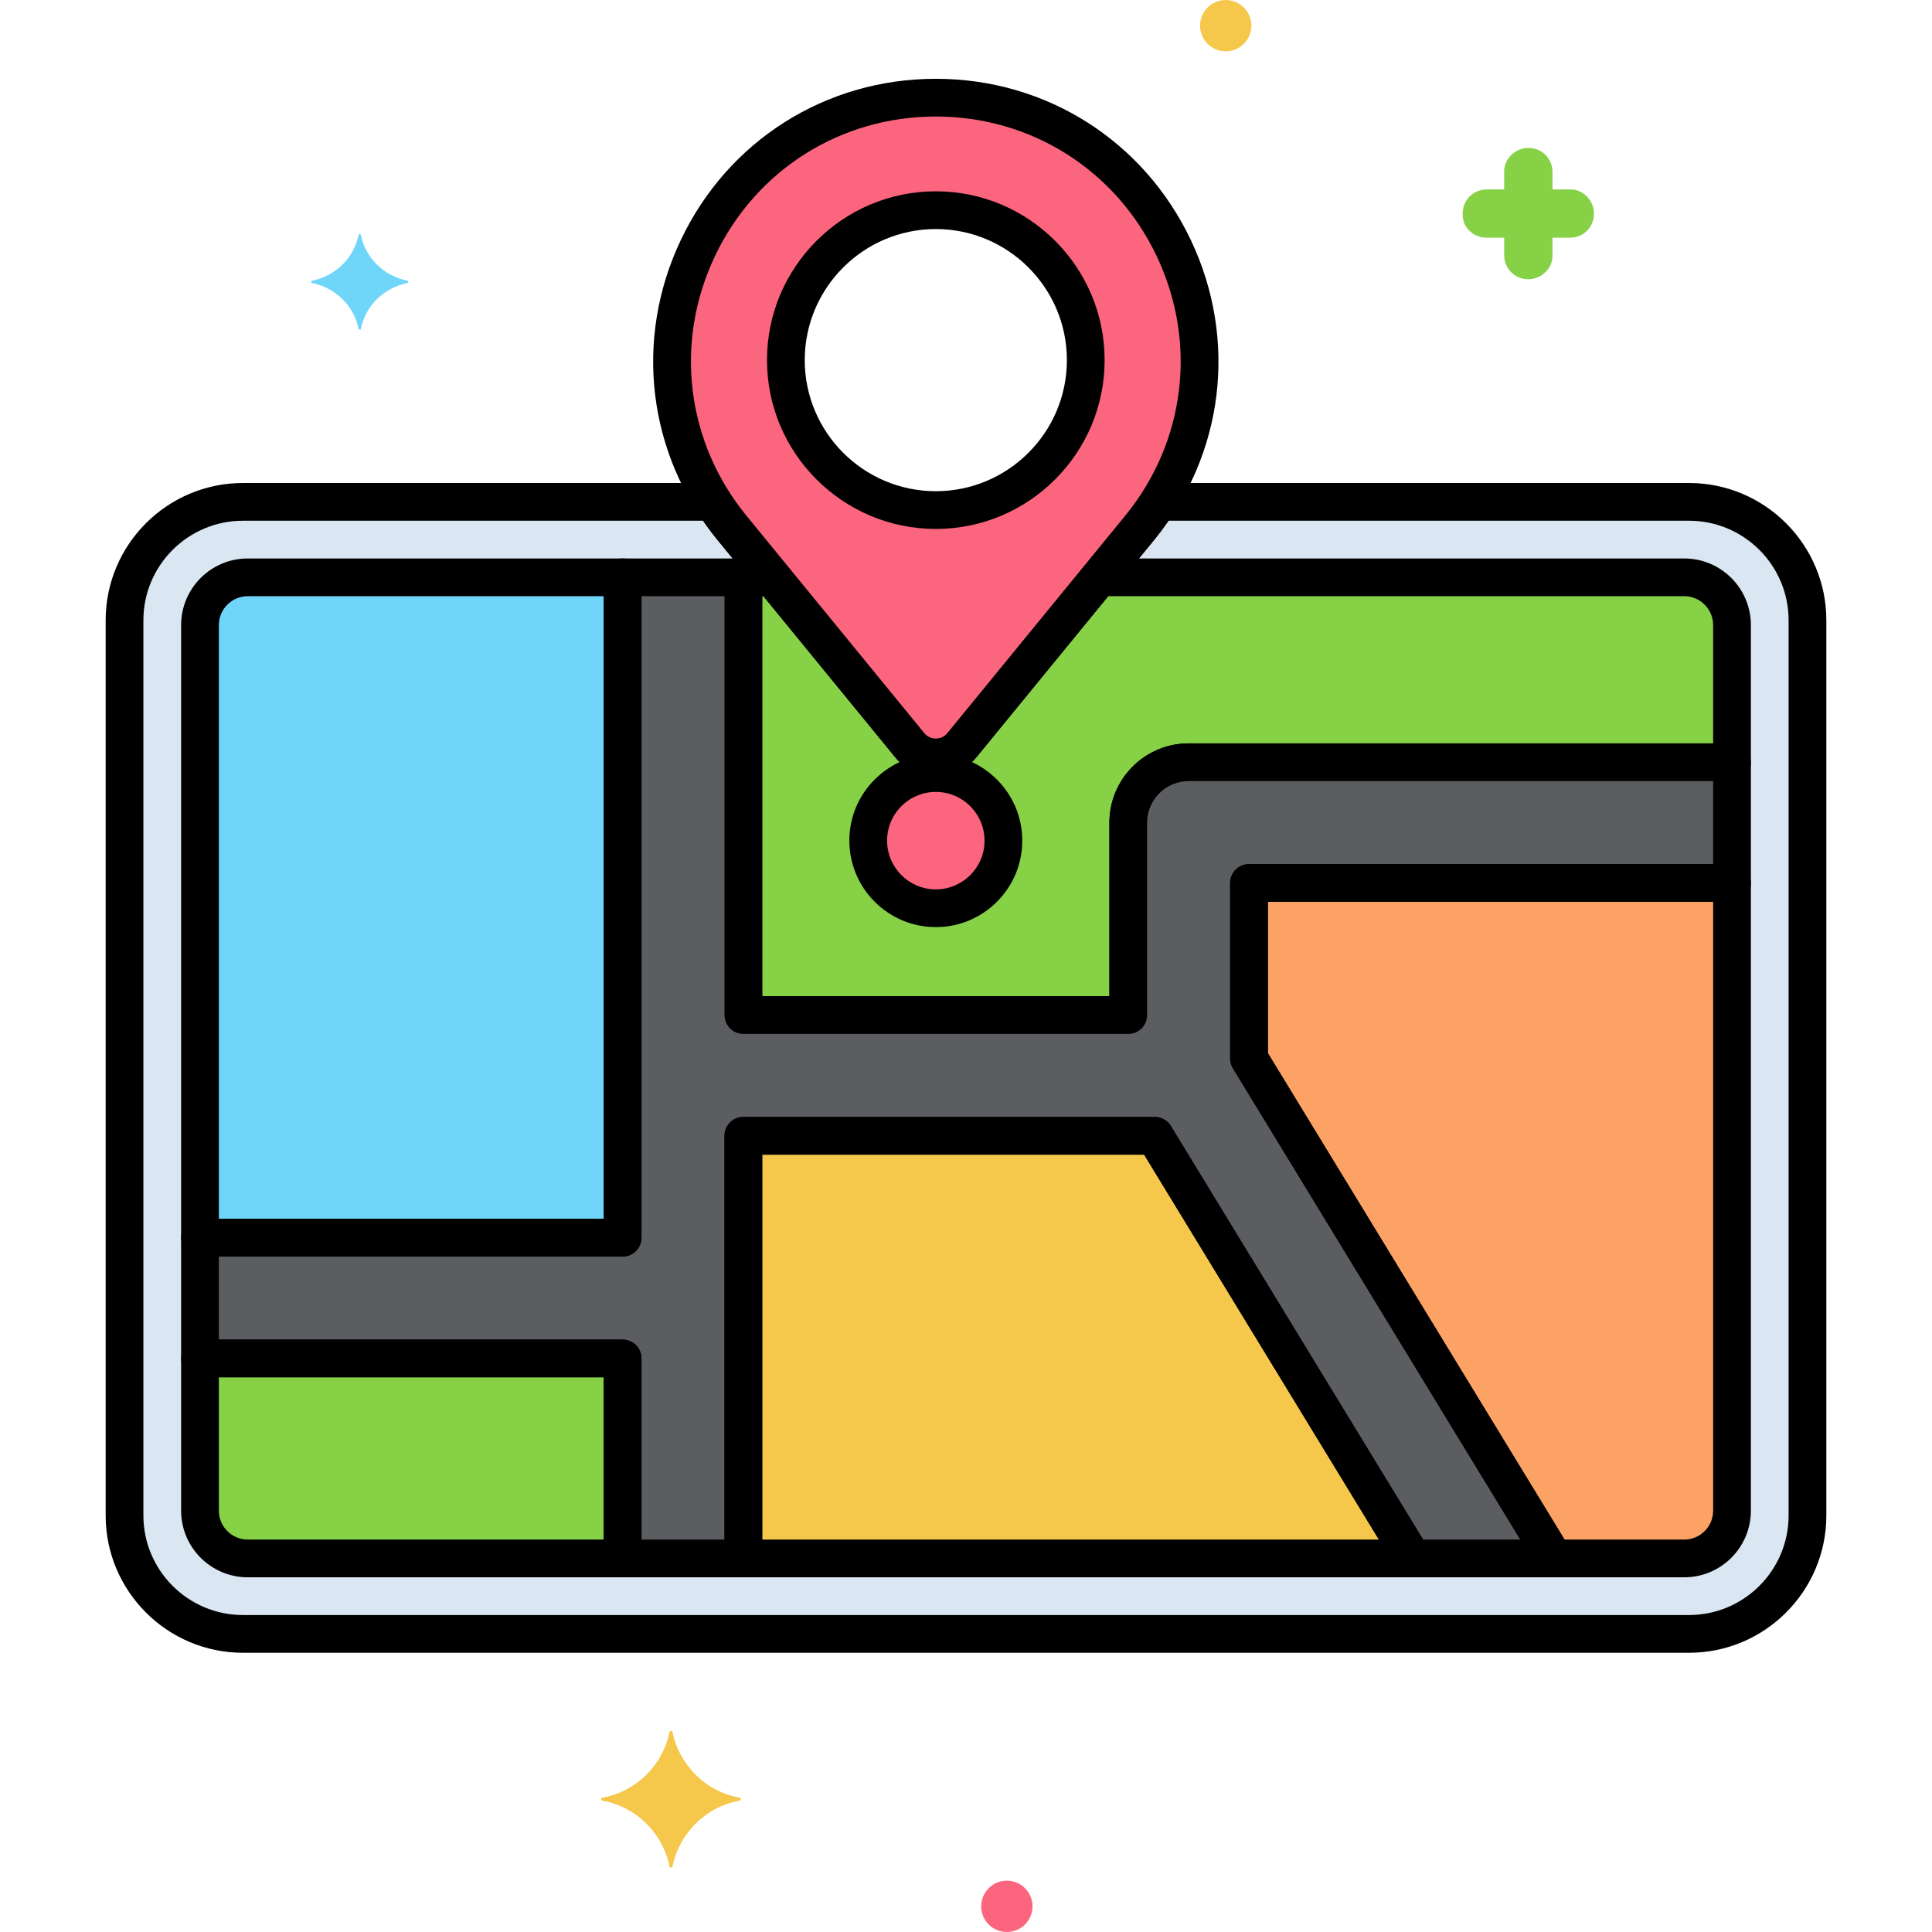 <svg height="512" viewBox="0 0 256 256" width="512" xmlns="http://www.w3.org/2000/svg"><g id="Layer_32"><g><g><path d="m223.811 66.5h-70.327c-.75 1.168-1.557 2.321-2.472 3.44l-23.551 28.785c-1.789 2.187-5.132 2.187-6.922 0l-23.551-28.785c-.915-1.119-1.722-2.271-2.472-3.44h-62.327c-8.665 0-15.689 7.024-15.689 15.689v118.621c0 8.665 7.024 15.689 15.689 15.689h191.621c8.665 0 15.689-7.024 15.689-15.689v-118.621c.001-8.665-7.023-15.689-15.688-15.689z" fill="#dae6f1"/></g><g><path d="m223.175 76.5h-77.531l-18.183 22.224c-1.789 2.187-5.132 2.187-6.922 0l-18.183-22.224h-3.856v58h51v-25.5c0-4.418 3.582-8 8-8h72v-18.175c0-3.493-2.832-6.325-6.325-6.325z" fill="#87d147"/></g><g><path d="m223.811 219h-191.622c-10.029 0-18.189-8.16-18.189-18.189v-118.622c0-10.029 8.16-18.189 18.189-18.189h62.327c.852 0 1.645.434 2.104 1.15.784 1.222 1.537 2.271 2.302 3.207l23.551 28.785c.515.629 1.177.723 1.526.723s1.011-.094 1.526-.723l23.55-28.784c.765-.935 1.518-1.984 2.302-3.207.46-.717 1.253-1.15 2.104-1.15h70.327c10.032-.001 18.192 8.159 18.192 18.188v118.621c0 10.03-8.16 18.19-18.189 18.19zm-191.622-150c-7.272 0-13.189 5.917-13.189 13.189v118.621c0 7.273 5.917 13.19 13.189 13.19h191.621c7.272 0 13.189-5.917 13.189-13.189v-118.622c.001-7.272-5.916-13.189-13.188-13.189h-68.984c-.626.917-1.247 1.749-1.88 2.523l-23.551 28.785c-1.33 1.625-3.297 2.557-5.396 2.557s-4.066-.932-5.396-2.556l-23.551-28.786c-.633-.774-1.254-1.606-1.88-2.523z"/></g><g><path d="m149.5 137h-51c-1.381 0-2.5-1.119-2.5-2.5v-58c0-1.381 1.119-2.5 2.5-2.5h3.856c.75 0 1.46.336 1.935.917l18.183 22.225c.515.629 1.177.723 1.526.723s1.011-.094 1.526-.723l18.183-22.224c.475-.581 1.185-.917 1.935-.917h77.531c4.866 0 8.825 3.959 8.825 8.825v18.174c0 1.381-1.119 2.5-2.5 2.5h-72c-3.033 0-5.5 2.467-5.5 5.5v25.5c0 1.381-1.119 2.5-2.5 2.5zm-48.5-5h46v-23c0-5.79 4.71-10.5 10.5-10.5h69.5v-15.675c0-2.109-1.716-3.825-3.825-3.825h-76.347l-17.433 21.308c-1.33 1.625-3.297 2.557-5.396 2.557s-4.066-.932-5.396-2.556l-17.432-21.309h-.171z"/></g><g><path d="m229.5 117v-16h-72c-4.418 0-8 3.582-8 8v25.5h-51v-58h-16v66 21.5h-56v16h56v26.5h16v-56h54.509l34.154 56h18.741l-40.404-66.247v-23.253z" fill="#5b5d60"/></g><g><ellipse cx="124" cy="111.389" fill="#fc657e" rx="8.956" ry="8.956" transform="matrix(.164 -.986 .986 .164 -6.253 215.398)"/></g><g><path d="m124 12.939c-29.443 0-45.656 34.213-27.011 57l23.551 28.785c1.789 2.187 5.132 2.187 6.922 0l23.551-28.785c18.643-22.787 2.43-57-27.013-57zm0 54.647c-10.955 0-19.868-8.913-19.868-19.868 0-10.956 8.913-19.868 19.868-19.868s19.868 8.913 19.868 19.868-8.913 19.868-19.868 19.868z" fill="#fc657e"/></g><g><path d="m98.5 206.5h88.662l-34.153-56h-54.509z" fill="#f5c84c"/></g><g><path d="m82.5 164v-21.5-66h-49.675c-3.493 0-6.325 2.832-6.325 6.325v81.175z" fill="#70d6f9"/></g><g><path d="m165.5 117v23.253l40.404 66.247h17.272c3.493 0 6.325-2.832 6.325-6.325v-83.175z" fill="#fca265"/></g><g><path d="m82.5 180h-56v20.175c0 3.493 2.832 6.325 6.325 6.325h49.675z" fill="#87d147"/></g><g><path d="m54.013 37.2c-3.1-.6-5.6-3-6.2-6.1 0-.1-.3-.1-.3 0-.6 3.1-3.1 5.5-6.2 6.1-.1 0-.1.2 0 .3 3.1.6 5.6 3 6.2 6.1 0 .1.3.1.3 0 .6-3.1 3.1-5.5 6.2-6.1.1-.1.1-.3 0-.3z" fill="#70d6f9"/></g><g><path d="m197.013 31.5h2.3v2.3c0 1.8 1.4 3.2 3.2 3.2 1.7 0 3.2-1.4 3.2-3.1v-.1-2.3h2.3c1.8 0 3.2-1.4 3.2-3.2 0-1.7-1.4-3.2-3.1-3.2h-.1-2.3v-2.3c0-1.8-1.4-3.2-3.2-3.2-1.7 0-3.2 1.4-3.2 3.1v.1 2.3h-2.3c-1.8 0-3.2 1.4-3.2 3.2-.1 1.7 1.3 3.2 3.2 3.2-.1 0-.1 0 0 0z" fill="#87d147"/></g><g><circle cx="133.413" cy="252.6" fill="#fc657e" r="3.4"/></g><g><circle cx="162.413" cy="3.4" fill="#f5c84c" r="3.4"/></g><g><path d="m79.813 238.2c4.5-.8 8-4.3 8.9-8.7 0-.2.4-.2.4 0 .9 4.4 4.4 7.9 8.9 8.7.2 0 .2.3 0 .4-4.5.8-8 4.3-8.9 8.7 0 .2-.4.2-.4 0-.9-4.4-4.4-7.9-8.9-8.7-.2-.1-.2-.4 0-.4z" fill="#f5c84c"/></g><g><path d="m205.903 209h-18.741c-.872 0-1.681-.454-2.134-1.198l-33.423-54.802h-50.605v53.5c0 1.381-1.119 2.5-2.5 2.5h-16c-1.381 0-2.5-1.119-2.5-2.5v-24h-53.5c-1.381 0-2.5-1.119-2.5-2.5v-16c0-1.381 1.119-2.5 2.5-2.5h53.5v-85c0-1.381 1.119-2.5 2.5-2.5h16c1.381 0 2.5 1.119 2.5 2.5v55.5h46v-23c0-5.79 4.71-10.5 10.5-10.5h72c1.381 0 2.5 1.119 2.5 2.5v16c0 1.381-1.119 2.5-2.5 2.5h-61.5v20.051l40.038 65.647c.471.772.488 1.737.045 2.525-.442.789-1.276 1.277-2.18 1.277zm-17.337-5h12.884l-38.084-62.445c-.239-.392-.366-.842-.366-1.302v-23.253c0-1.381 1.119-2.5 2.5-2.5h61.5v-11h-69.5c-3.033 0-5.5 2.467-5.5 5.5v25.5c0 1.381-1.119 2.5-2.5 2.5h-51c-1.381 0-2.5-1.119-2.5-2.5v-55.5h-11v85c0 1.381-1.119 2.5-2.5 2.5h-53.5v11h53.5c1.381 0 2.5 1.119 2.5 2.5v24h11v-53.5c0-1.381 1.119-2.5 2.5-2.5h54.509c.872 0 1.681.454 2.134 1.198z"/></g><g><path d="m124.001 122.846c-.017 0-.033 0-.05 0-6.317-.027-11.435-5.188-11.408-11.505.013-3.056 1.217-5.927 3.393-8.083 2.163-2.145 5.025-3.324 8.063-3.324h.049c3.056.013 5.927 1.218 8.083 3.393s3.337 5.056 3.324 8.112-1.217 5.927-3.393 8.083c-2.161 2.145-5.023 3.324-8.061 3.324zm-.001-17.913c-1.71 0-3.323.665-4.543 1.875-1.227 1.216-1.906 2.833-1.913 4.554-.015 3.56 2.869 6.469 6.429 6.484h.028c1.71 0 3.322-.665 4.542-1.875 1.227-1.216 1.906-2.833 1.913-4.554s-.658-3.344-1.875-4.571c-1.216-1.226-2.833-1.906-4.554-1.913-.009 0-.018 0-.027 0z"/></g><g><path d="m124 102.864c-2.099 0-4.066-.932-5.396-2.556l-23.551-28.785c-9.243-11.297-11.102-26.509-4.851-39.699s19.201-21.384 33.798-21.384 27.547 8.194 33.798 21.384c6.25 13.19 4.392 28.402-4.851 39.699l-23.551 28.785c-1.33 1.625-3.297 2.556-5.396 2.556zm0-87.425c-12.645 0-23.864 7.099-29.279 18.525-5.415 11.427-3.805 24.605 4.203 34.392l23.551 28.785c.515.629 1.177.723 1.526.723s1.011-.094 1.526-.723l23.55-28.784c8.007-9.787 9.618-22.965 4.203-34.392-5.416-11.427-16.635-18.526-29.28-18.526zm0 54.647c-12.334 0-22.368-10.035-22.368-22.369s10.034-22.367 22.368-22.367 22.368 10.034 22.368 22.368-10.034 22.368-22.368 22.368zm0-39.736c-9.577 0-17.368 7.792-17.368 17.368 0 9.577 7.792 17.369 17.368 17.369s17.368-7.792 17.368-17.369-7.791-17.368-17.368-17.368z"/></g><g><path d="m187.163 209h-88.663c-1.381 0-2.5-1.119-2.5-2.5v-56c0-1.381 1.119-2.5 2.5-2.5h54.509c.872 0 1.681.454 2.134 1.198l34.154 56c.471.772.488 1.737.046 2.525-.443.789-1.277 1.277-2.18 1.277zm-86.163-5h81.709l-31.104-51h-50.605z"/></g><g><path d="m82.5 166.5h-56c-1.381 0-2.5-1.119-2.5-2.5v-81.175c0-4.866 3.959-8.825 8.825-8.825h49.675c1.381 0 2.5 1.119 2.5 2.5v87.5c0 1.381-1.119 2.5-2.5 2.5zm-53.5-5h51v-82.5h-47.175c-2.109 0-3.825 1.716-3.825 3.825z"/></g><g><path d="m223.175 209h-17.272c-.872 0-1.681-.454-2.134-1.198l-40.403-66.247c-.239-.392-.366-.842-.366-1.302v-23.253c0-1.381 1.119-2.5 2.5-2.5h64c1.381 0 2.5 1.119 2.5 2.5v83.175c0 4.866-3.959 8.825-8.825 8.825zm-15.868-5h15.869c2.109 0 3.825-1.716 3.825-3.825v-80.675h-59v20.051z"/></g><g><path d="m82.5 209h-49.675c-4.866 0-8.825-3.959-8.825-8.825v-20.175c0-1.381 1.119-2.5 2.5-2.5h56c1.381 0 2.5 1.119 2.5 2.5v26.5c0 1.381-1.119 2.5-2.5 2.5zm-53.5-26.5v17.675c0 2.109 1.716 3.825 3.825 3.825h47.175v-21.5z"/></g></g></g></svg>